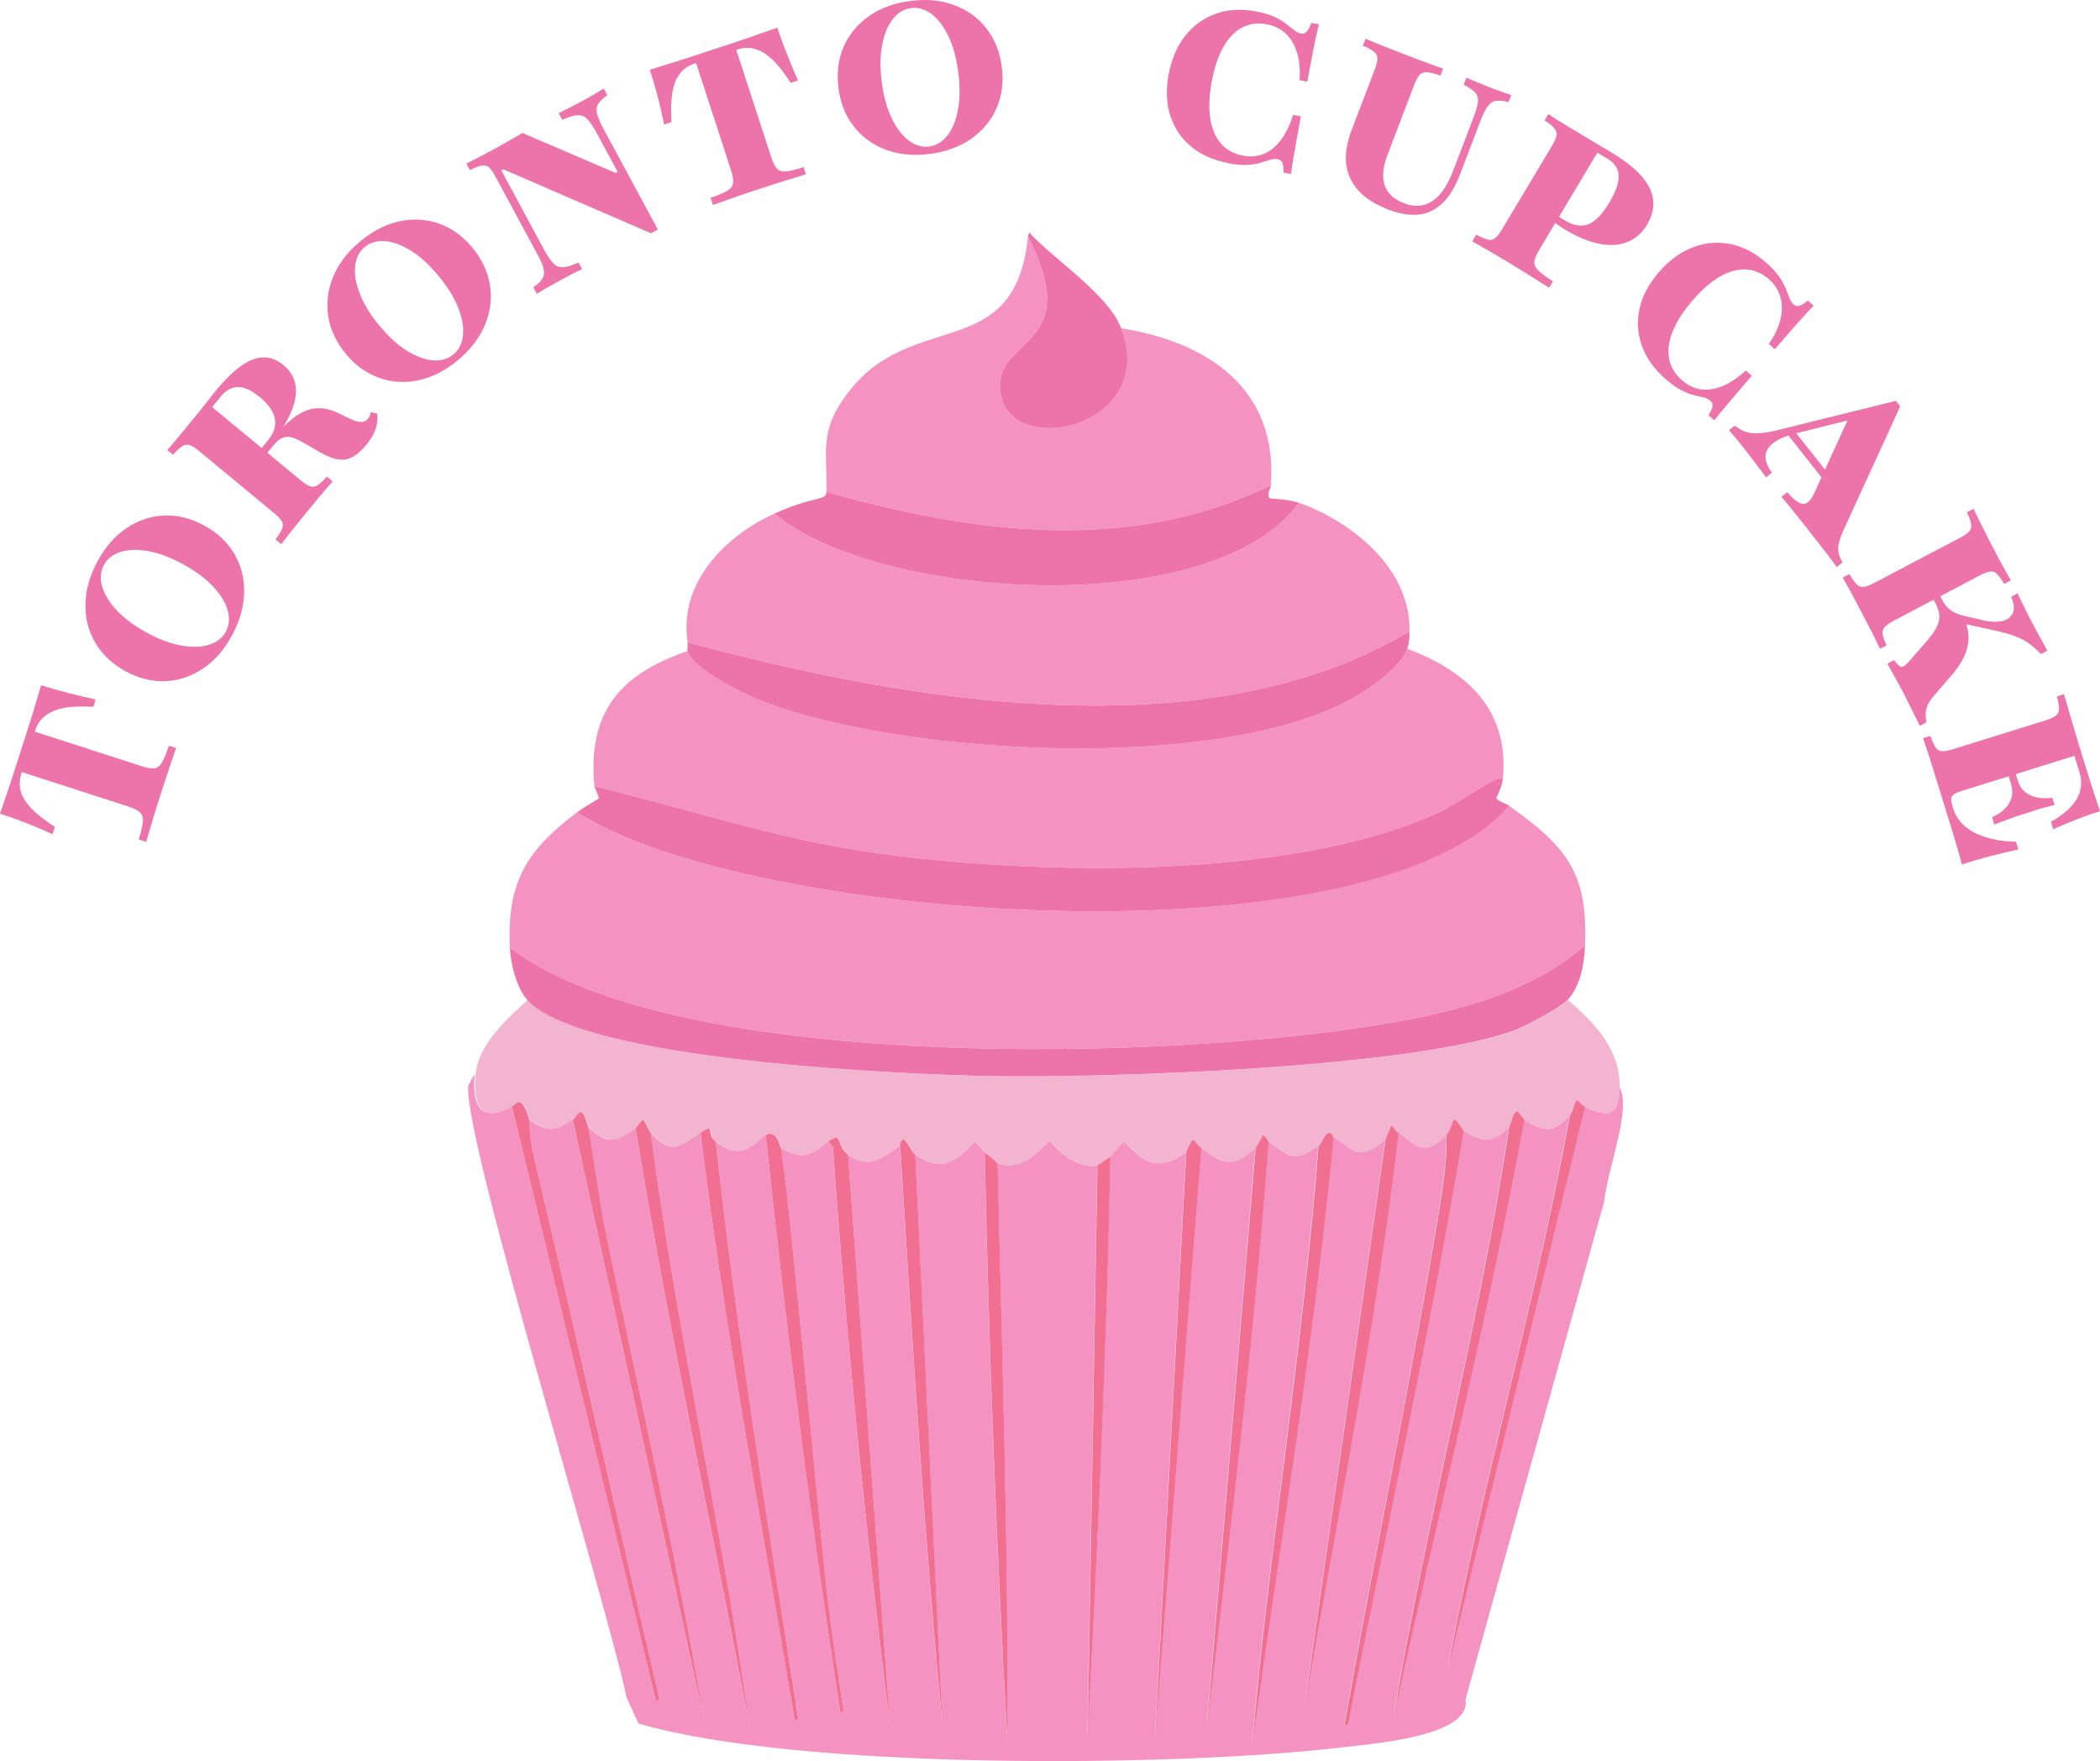 <svg width="242" height="203" viewBox="0 0 242 203" fill="none" xmlns="http://www.w3.org/2000/svg">
<path d="M59.004 127.566L75.618 196.168L75.993 195.791C71.095 174.952 66.457 154.046 61.501 133.217C60.886 130.657 61.059 129.276 61.002 129.073C63.326 130.648 63.854 130.31 65.996 129.073L81.112 198.177C77.962 179.367 73.621 160.519 69.741 141.758C69.03 138.309 68.118 131.285 67.743 129.817C70.048 132.145 70.788 131.527 73.237 130.068C76.982 153.148 82.014 175.967 86.355 198.921C83.263 176.083 77.962 153.447 74.984 130.57C77.347 133.131 78.154 132.232 80.727 130.57C83.503 153.322 87.815 175.832 91.599 198.419L91.973 198.042C88.554 175.957 84.905 153.67 82.485 131.575C85.644 134.116 87.056 131.479 88.228 130.822C90.581 153.09 93.404 175.3 96.842 197.414L97.217 197.288C96.516 192.535 95.747 187.734 95.219 182.961C94.412 175.735 90.619 134.783 89.976 132.319C92.77 133.855 93.356 133.073 95.469 131.565L95.968 132.193C97.553 154.587 99.79 176.914 102.585 199.163L97.716 133.073C100.165 134.85 101.673 133.42 103.709 132.068C105.092 154.288 106.426 176.517 108.578 198.66L105.457 133.073C108.395 135.13 110.143 134.01 112.323 131.565C112.794 131.904 113.379 132.773 113.447 132.821C113.936 155.437 114.782 178.092 116.068 200.67C116.212 178.459 115.435 156.268 114.945 134.077C118.402 135.275 120.361 131.488 121.062 131.565C122.176 132.976 124.5 134.821 126.431 134.328L125.307 200.167C126.479 177.909 127.506 155.621 127.929 133.324C128.034 133.256 129.014 131.952 129.552 131.565C131.934 134.193 133.633 135.014 136.668 132.821L133.048 200.921L138.416 132.319C140.913 134.174 142.008 134.705 144.658 132.319L139.04 199.163C141.739 176.672 144.524 154.172 146.156 131.565C148.759 133.314 148.97 134.135 151.899 132.068C150.171 155.08 146.262 177.918 144.284 200.921C147.539 177.657 151.448 154.462 153.647 131.053C155.385 131.846 156.298 134.406 159.64 131.305L150.276 196.892C154.118 174.817 158.564 152.829 161.148 130.551C163.107 131.807 163.981 133.652 166.641 130.802C166.794 133.99 165.959 138.608 165.392 141.99C162.204 160.963 158.247 179.841 154.896 198.786L155.27 198.911C159.784 176.054 164.806 153.302 168.638 130.31C170.876 131.701 172.105 131.875 173.882 129.807C170.482 152.723 164.278 175.368 160.514 198.158C165.517 175.117 171.404 152.269 175.63 129.054C177.983 130.425 178.924 130.764 180.873 128.551C176.974 150.056 170.684 171.175 166.756 192.632L182.621 127.547C185.358 128.87 186.587 128.677 186.616 125.286C188.066 127.778 185.3 134.512 184.868 138.483L168.878 195.907C169.57 200.138 158.362 200.979 154.511 201.433C135.4 203.703 92.127 204.07 73.573 198.67L72.199 195.656C69.943 184.749 53.367 131.198 53.962 125.16C53.962 125.083 54.49 124.204 54.711 123.779C54.366 127.518 55.384 129.459 58.956 127.547L59.004 127.566Z" fill="#F493C1"/>
<path d="M182.659 108.969C177.56 113.374 171.298 115.548 164.797 117.006C141.988 122.136 78.826 124.552 58.754 109.22C58.399 101.568 60.771 97.965 66.495 93.637C85.942 106.293 157.921 111.5 173.911 92.883C180.259 97.453 183.044 100.361 182.65 108.969H182.659Z" fill="#F493C1"/>
<path d="M173.171 89.869C172.797 88.971 168.542 92.371 165.805 93.637C148.634 101.588 118.45 100.912 99.858 98.158C89.198 96.584 78.951 93.135 68.502 90.623C67.695 82.121 71.393 77.735 79.248 75.04C80.007 77.281 85.74 79.986 87.863 80.817C104.064 87.174 142.104 89.319 157.066 79.812C158.593 78.846 161.657 76.537 162.185 74.789C169.128 77.397 173.978 81.889 173.181 89.869H173.171Z" fill="#F493C1"/>
<path d="M180.662 115.248C183.697 117.866 186.703 120.89 186.655 125.305C186.626 128.706 185.397 128.889 182.66 127.566C182.247 127.363 181.843 126.802 181.786 126.812C181.401 126.889 181.353 128.068 180.912 128.57C178.962 130.783 178.021 130.445 175.668 129.073C175.61 129.044 175.092 128.223 174.794 128.068C174.189 128.503 174.247 129.45 173.92 129.826C172.144 131.894 170.914 131.72 168.677 130.329C168.417 130.164 167.899 128.986 167.553 129.073C167.198 129.662 167.179 130.3 166.679 130.831C164.019 133.681 163.145 131.836 161.186 130.58C160.504 130.145 160.725 129.72 160.312 129.826L159.688 131.333C156.346 134.435 155.424 131.874 153.695 131.082C153.657 131.063 153.551 130.512 153.071 130.58C152.476 130.928 152.399 131.768 151.947 132.087C149.018 134.154 148.807 133.333 146.204 131.585C146.166 131.556 145.83 130.947 145.58 130.831L144.706 132.338C142.046 134.724 140.961 134.193 138.464 132.338C137.484 131.614 137.715 130.464 136.716 132.84C133.681 135.033 131.982 134.212 129.6 131.585C129.062 131.971 128.083 133.275 127.977 133.343C127.276 133.778 126.565 134.328 126.479 134.348C124.548 134.84 122.215 132.995 121.11 131.585C120.409 131.507 118.45 135.294 114.993 134.096C114.897 134.067 114.753 133.729 113.495 132.84C113.427 132.792 112.832 131.923 112.371 131.585C110.181 134.029 108.443 135.149 105.505 133.092C105.188 132.869 104.381 131.324 104.131 131.333C103.622 131.681 103.795 132.068 103.757 132.087C101.711 133.439 100.213 134.869 97.764 133.092C96.314 132.039 97.255 130.348 95.517 131.585C93.404 133.092 92.818 133.874 90.024 132.338C89.688 131.073 89.159 130.338 88.276 130.831C87.094 131.488 85.692 134.125 82.533 131.585C81.284 130.58 82.6 129.411 80.785 130.58C78.202 132.242 77.404 133.14 75.042 130.58C74.879 130.406 74.264 129.082 74.168 129.073C73.87 129.227 73.352 130.048 73.294 130.077C70.845 131.536 70.106 132.155 67.801 129.826C67.042 126.841 66.639 128.735 66.053 129.073C63.912 130.309 63.383 130.647 61.059 129.073C60.137 125.923 59.571 127.295 59.062 127.566C55.489 129.478 54.462 127.537 54.817 123.798C55.134 120.407 58.418 117.441 60.81 115.258C67.109 122.281 104.054 123.875 114.148 124.049C127.794 124.291 162.655 123.122 174.602 118.774C175.879 118.311 179.913 116.166 180.72 115.258L180.662 115.248Z" fill="#F3B4D0"/>
<path d="M162.425 72.779C138.915 86.826 104.496 80.865 79.239 74.035C78.173 67.234 83.541 61.785 89.236 59.206C101.164 69.214 139.741 71.659 149.69 57.95C155.904 60.181 162.569 65.582 162.434 72.779H162.425Z" fill="#F493C1"/>
<path d="M129.206 37.846C139.107 39.401 147.318 44.792 146.445 55.94C130.061 63.91 112.169 61.466 95.229 56.694C95.344 51.796 94.355 49.699 97.726 45.255C105.14 35.498 116.962 42.029 118.46 27.286C125.422 40.84 113.408 38.686 115.463 46.009C117.355 52.762 133.451 48.946 129.206 37.846Z" fill="#F493C1"/>
<path d="M173.171 89.869C173.114 90.468 172.71 91.444 172.422 92.004C172.806 92.487 173.459 92.555 173.92 92.883C157.921 111.509 85.952 106.292 66.504 93.637C67.513 92.874 68.963 92.149 69.001 92.004C68.944 91.569 68.521 90.835 68.502 90.623C78.941 93.134 89.198 96.583 99.858 98.158C118.45 100.911 148.634 101.588 165.805 93.637C168.542 92.371 172.806 88.971 173.171 89.869Z" fill="#ED74AB"/>
<path d="M182.659 108.969C182.563 111.152 182.17 113.548 180.662 115.248C179.855 116.156 175.812 118.301 174.544 118.765C162.598 123.112 127.737 124.281 114.09 124.04C103.997 123.856 67.052 122.272 60.752 115.248C59.504 113.857 58.841 111.046 58.754 109.22C78.826 124.552 141.988 122.137 164.797 117.007C171.298 115.548 177.56 113.374 182.659 108.969Z" fill="#ED74AB"/>
<path d="M162.425 72.779C162.406 73.649 162.434 73.919 162.175 74.789C161.647 76.537 158.574 78.846 157.056 79.812C142.104 89.319 104.064 87.184 87.853 80.817C85.721 79.986 79.988 77.272 79.239 75.04C79.162 74.818 79.287 74.354 79.239 74.035C104.496 80.865 138.925 86.826 162.425 72.779Z" fill="#ED74AB"/>
<path d="M146.444 55.94C146.406 56.453 145.945 56.907 146.32 57.447C147.222 57.496 148.922 57.67 149.69 57.95C139.741 71.659 101.164 69.215 89.236 59.206C93.932 57.08 95.21 57.786 95.229 56.694C112.16 61.466 130.061 63.911 146.444 55.94Z" fill="#ED74AB"/>
<path d="M129.206 37.845C133.451 48.946 117.365 52.762 115.463 46.009C113.408 38.686 125.422 40.84 118.46 27.286L118.585 26.784C121.542 30.001 127.679 33.875 129.206 37.845Z" fill="#ED74AB"/>
<path d="M114.964 134.097C115.463 156.288 116.232 178.488 116.088 200.689C114.801 178.102 113.956 155.457 113.466 132.841C114.724 133.73 114.868 134.068 114.964 134.097Z" fill="#F16F91"/>
<path d="M138.445 132.338L133.076 200.94L136.697 132.841C137.696 130.464 137.465 131.604 138.445 132.338Z" fill="#F16F91"/>
<path d="M97.726 133.092L102.595 199.182C99.8 176.933 97.562 154.597 95.978 132.213L95.478 131.585C97.217 130.348 96.275 132.039 97.726 133.092Z" fill="#F16F91"/>
<path d="M146.195 131.585C144.553 154.201 141.777 176.691 139.079 199.182L144.697 132.338L145.571 130.831C145.82 130.957 146.156 131.556 146.195 131.585Z" fill="#F16F91"/>
<path d="M127.958 133.343C127.535 155.641 126.508 177.928 125.336 200.187L126.459 134.348C126.546 134.329 127.266 133.778 127.958 133.343Z" fill="#F16F91"/>
<path d="M105.476 133.092L108.597 198.679C106.446 176.527 105.111 154.297 103.728 132.087C103.766 132.068 103.593 131.681 104.102 131.333C104.352 131.333 105.159 132.87 105.476 133.092Z" fill="#F16F91"/>
<path d="M153.686 131.082C151.477 154.491 147.568 177.677 144.322 200.95C146.3 177.938 150.219 155.099 151.938 132.097C152.389 131.778 152.466 130.938 153.061 130.59C153.542 130.522 153.647 131.073 153.686 131.092V131.082Z" fill="#F16F91"/>
<path d="M89.985 132.339C90.638 134.802 94.422 175.745 95.229 182.981C95.757 187.753 96.525 192.555 97.226 197.308L96.852 197.433C93.404 175.32 90.581 153.109 88.237 130.841C89.121 130.348 89.649 131.083 89.985 132.348V132.339Z" fill="#F16F91"/>
<path d="M161.176 130.58C158.593 152.868 154.147 174.856 150.305 196.921L159.669 131.334L160.293 129.827C160.706 129.72 160.485 130.145 161.167 130.58H161.176Z" fill="#F16F91"/>
<path d="M82.485 131.585C84.905 153.679 88.564 175.977 91.973 198.052L91.599 198.428C87.824 175.841 83.512 153.332 80.727 130.58C82.542 129.411 81.227 130.58 82.475 131.585H82.485Z" fill="#F16F91"/>
<path d="M168.677 130.329C164.854 153.322 159.822 176.073 155.309 198.931L154.934 198.805C158.286 179.86 162.233 160.983 165.431 142.009C165.997 138.627 166.833 134.01 166.679 130.821C167.179 130.29 167.198 129.652 167.553 129.063C167.908 128.976 168.417 130.155 168.677 130.319V130.329Z" fill="#F16F91"/>
<path d="M74.994 130.58C77.971 153.466 83.263 176.092 86.365 198.93C82.034 175.967 76.992 153.148 73.246 130.077C73.304 130.039 73.822 129.227 74.12 129.073C74.216 129.082 74.831 130.406 74.994 130.58Z" fill="#F16F91"/>
<path d="M67.753 129.826C68.127 131.295 69.04 138.318 69.751 141.767C73.621 160.529 77.971 179.367 81.121 198.187L66.005 129.083C66.591 128.744 66.994 126.851 67.753 129.836V129.826Z" fill="#F16F91"/>
<path d="M175.668 129.073C171.443 152.288 165.556 175.136 160.552 198.177C164.317 175.387 170.521 152.733 173.92 129.827C174.247 129.45 174.189 128.503 174.794 128.068C175.092 128.223 175.61 129.044 175.668 129.073Z" fill="#F16F91"/>
<path d="M61.002 129.073C61.059 129.276 60.896 130.658 61.501 133.218C66.457 154.046 71.095 174.953 75.993 195.791L75.618 196.168L59.004 127.566C59.513 127.296 60.08 125.924 61.002 129.073Z" fill="#F16F91"/>
<path d="M182.66 127.566L166.794 192.651C170.722 171.184 177.003 150.066 180.912 128.57C181.353 128.068 181.401 126.889 181.786 126.812C181.843 126.802 182.247 127.363 182.66 127.566Z" fill="#F16F91"/>
<path d="M16.816 97.037L15.99 96.767C16.249 95.888 16.413 95.211 16.46 94.748C16.509 94.284 16.403 93.926 16.153 93.666C15.894 93.414 15.462 93.192 14.857 92.989L2.516 88.999L2.459 89.183C2.228 89.907 2.218 90.603 2.42 91.279C2.622 91.956 3.054 92.622 3.707 93.279C4.36 93.936 5.234 94.612 6.329 95.308L6.06 96.158C5.09 95.714 4.11 95.289 3.092 94.892C2.084 94.496 1.056 94.129 0 93.791C0.25 93.076 0.519 92.284 0.816 91.405C1.114 90.526 1.402 89.656 1.681 88.777C1.959 87.898 2.218 87.106 2.449 86.391C2.67 85.686 2.929 84.894 3.208 84.024C3.486 83.145 3.765 82.266 4.024 81.387C4.293 80.498 4.533 79.706 4.735 78.991C5.81 79.319 6.867 79.619 7.904 79.889C8.941 80.16 9.988 80.401 11.025 80.623L10.756 81.474C9.796 81.416 8.941 81.425 8.192 81.493C7.443 81.561 6.79 81.705 6.242 81.928C5.695 82.15 5.234 82.44 4.869 82.816C4.504 83.193 4.235 83.647 4.072 84.179L4.024 84.343L16.364 88.333C16.97 88.526 17.45 88.603 17.805 88.555C18.16 88.507 18.448 88.275 18.679 87.859C18.909 87.444 19.178 86.816 19.466 85.956L20.292 86.227C20.1 86.787 19.831 87.55 19.514 88.507C19.188 89.473 18.861 90.478 18.525 91.531C18.17 92.632 17.843 93.675 17.555 94.651C17.258 95.627 17.027 96.419 16.845 97.028L16.816 97.037Z" fill="#ED74AB"/>
<path d="M26.746 73.233C25.843 74.904 24.72 76.179 23.375 77.078C22.031 77.976 20.59 78.45 19.044 78.517C17.498 78.575 15.971 78.189 14.444 77.358C12.926 76.527 11.774 75.436 10.986 74.102C10.199 72.759 9.815 71.281 9.844 69.649C9.872 68.026 10.334 66.374 11.236 64.702C12.139 63.031 13.262 61.756 14.607 60.857C15.951 59.959 17.392 59.485 18.938 59.418C20.484 59.36 22.011 59.746 23.538 60.577C25.065 61.408 26.208 62.5 26.996 63.833C27.783 65.176 28.167 66.654 28.138 68.287C28.11 69.919 27.649 71.561 26.746 73.233ZM26.026 72.808C26.419 72.083 26.487 71.272 26.237 70.364C25.987 69.455 25.43 68.547 24.566 67.62C23.702 66.692 22.549 65.842 21.118 65.05C19.687 64.267 18.343 63.755 17.104 63.533C15.865 63.311 14.79 63.34 13.896 63.62C13.003 63.9 12.369 64.403 11.976 65.127C11.582 65.852 11.515 66.663 11.764 67.572C12.014 68.48 12.571 69.397 13.426 70.325C14.29 71.252 15.433 72.112 16.873 72.904C18.304 73.687 19.649 74.189 20.897 74.411C22.146 74.634 23.221 74.595 24.105 74.315C24.988 74.035 25.632 73.532 26.026 72.808Z" fill="#ED74AB"/>
<path d="M32.412 62.732L31.749 62.181C32.143 61.65 32.402 61.224 32.518 60.915C32.642 60.596 32.623 60.316 32.46 60.056C32.297 59.795 31.999 59.486 31.567 59.128L22.962 52.008C22.52 51.641 22.155 51.409 21.867 51.312C21.579 51.216 21.301 51.255 21.013 51.428C20.724 51.602 20.369 51.94 19.947 52.423L19.274 51.873C19.438 51.699 19.755 51.332 20.215 50.781C20.677 50.23 21.243 49.544 21.906 48.733C22.319 48.221 22.674 47.786 22.972 47.429C23.269 47.071 23.519 46.752 23.74 46.472C23.961 46.192 24.153 45.951 24.316 45.728C24.48 45.516 24.643 45.303 24.806 45.11C26.4 43.159 27.831 41.932 29.108 41.449C30.376 40.956 31.576 41.169 32.681 42.096C33.449 42.734 33.901 43.497 34.054 44.386C34.208 45.284 34.045 46.298 33.574 47.429C33.103 48.559 32.326 49.796 31.24 51.129L29.195 53.631L28.801 53.312L30.885 50.752C31.567 49.921 31.826 49.09 31.672 48.26C31.519 47.438 30.943 46.608 29.944 45.777C29.012 45.014 28.186 44.617 27.447 44.617C26.707 44.617 26.035 44.975 25.44 45.709L24.451 46.926L34.65 55.36C35.082 55.718 35.447 55.95 35.735 56.056C36.023 56.162 36.311 56.114 36.599 55.93C36.887 55.737 37.252 55.409 37.675 54.935L38.337 55.486C37.742 56.143 36.743 57.322 35.341 59.041C33.872 60.848 32.883 62.084 32.393 62.761L32.412 62.732ZM42.217 51.264C41.391 52.269 40.594 52.839 39.816 52.964C39.038 53.09 38.069 52.819 36.897 52.143L34.89 50.984C34.361 50.675 33.901 50.472 33.516 50.395C33.132 50.317 32.787 50.356 32.47 50.511C32.153 50.665 31.836 50.945 31.509 51.341L29.608 53.67L29.147 53.283L30.933 51.1C32.018 49.767 32.998 48.781 33.881 48.124C34.765 47.467 35.61 47.12 36.446 47.062C37.281 47.004 38.174 47.216 39.135 47.69L40.229 48.221C40.815 48.501 41.267 48.636 41.593 48.646C41.919 48.646 42.188 48.52 42.419 48.25C42.515 48.134 42.582 48.018 42.621 47.902C42.669 47.786 42.688 47.651 42.688 47.496L43.475 47.68C43.533 48.318 43.475 48.916 43.274 49.486C43.082 50.056 42.736 50.646 42.236 51.255L42.217 51.264Z" fill="#ED74AB"/>
<path d="M52.762 41.526C51.302 42.733 49.785 43.506 48.21 43.835C46.635 44.163 45.117 44.067 43.658 43.545C42.198 43.023 40.921 42.086 39.826 40.753C38.722 39.41 38.059 37.971 37.819 36.435C37.588 34.898 37.78 33.382 38.405 31.875C39.029 30.377 40.066 29.015 41.526 27.807C42.986 26.6 44.503 25.827 46.078 25.498C47.653 25.17 49.17 25.267 50.63 25.788C52.09 26.31 53.367 27.247 54.462 28.58C55.566 29.923 56.229 31.363 56.469 32.899C56.709 34.435 56.507 35.961 55.883 37.459C55.259 38.956 54.212 40.318 52.762 41.526ZM52.243 40.859C52.877 40.338 53.242 39.613 53.348 38.676C53.453 37.739 53.271 36.686 52.81 35.498C52.349 34.319 51.6 33.092 50.553 31.826C49.506 30.561 48.46 29.585 47.384 28.918C46.308 28.242 45.31 27.875 44.378 27.798C43.447 27.73 42.669 27.952 42.035 28.474C41.401 28.996 41.036 29.72 40.93 30.657C40.825 31.595 40.998 32.648 41.459 33.836C41.91 35.024 42.659 36.251 43.706 37.517C44.753 38.782 45.809 39.748 46.885 40.425C47.96 41.091 48.969 41.468 49.9 41.535C50.832 41.613 51.609 41.381 52.243 40.859Z" fill="#ED74AB"/>
<path d="M75.013 26.89L58.005 19.519L57.775 19.644L62.615 28.619C63.019 29.373 63.383 29.923 63.7 30.281C64.017 30.638 64.401 30.812 64.843 30.802C65.285 30.793 65.89 30.609 66.668 30.262L67.081 31.025C66.773 31.16 66.361 31.353 65.861 31.624C65.362 31.885 64.843 32.165 64.325 32.445C63.806 32.725 63.336 32.995 62.903 33.237C62.481 33.479 62.135 33.691 61.866 33.875L61.453 33.111C61.981 32.744 62.346 32.397 62.529 32.068C62.711 31.74 62.75 31.353 62.625 30.919C62.51 30.474 62.27 29.923 61.904 29.267L57.103 20.369C56.824 19.857 56.584 19.499 56.363 19.306C56.142 19.103 55.873 19.036 55.537 19.084C55.201 19.142 54.74 19.316 54.154 19.615L53.742 18.852C54.058 18.698 54.481 18.485 55.009 18.214C55.537 17.944 56.094 17.644 56.69 17.326C57.381 16.949 58.015 16.591 58.611 16.253C59.206 15.915 59.734 15.606 60.205 15.326L70.942 19.934L71.172 19.808L68.829 15.461C68.425 14.707 68.06 14.157 67.743 13.799C67.427 13.442 67.042 13.268 66.601 13.278C66.159 13.287 65.564 13.471 64.795 13.809L64.382 13.046C64.67 12.911 65.074 12.708 65.573 12.447C66.082 12.186 66.591 11.915 67.119 11.635C67.628 11.355 68.099 11.094 68.531 10.834C68.963 10.582 69.319 10.37 69.578 10.206L69.991 10.969C69.463 11.336 69.098 11.684 68.915 12.012C68.733 12.341 68.694 12.727 68.809 13.152C68.925 13.577 69.165 14.137 69.53 14.823L75.811 26.455L75.013 26.89Z" fill="#ED74AB"/>
<path d="M82.158 23.634L81.889 22.803C82.754 22.504 83.388 22.233 83.791 22.002C84.194 21.77 84.425 21.47 84.473 21.113C84.521 20.755 84.454 20.272 84.252 19.664L80.219 7.269L80.036 7.327C79.316 7.559 78.749 7.964 78.327 8.525C77.904 9.085 77.616 9.829 77.472 10.747C77.328 11.665 77.299 12.775 77.376 14.07L76.531 14.35C76.319 13.297 76.079 12.254 75.81 11.201C75.541 10.148 75.225 9.095 74.879 8.042C75.599 7.819 76.396 7.578 77.28 7.298C78.163 7.027 79.037 6.747 79.902 6.457C80.766 6.167 81.563 5.907 82.274 5.675C82.975 5.443 83.753 5.182 84.626 4.902C85.491 4.612 86.365 4.322 87.229 4.013C88.093 3.704 88.881 3.433 89.572 3.192C89.937 4.255 90.312 5.298 90.715 6.303C91.109 7.307 91.522 8.302 91.964 9.269L91.118 9.549C90.6 8.737 90.091 8.042 89.592 7.472C89.092 6.902 88.593 6.457 88.093 6.138C87.594 5.82 87.085 5.626 86.576 5.549C86.057 5.472 85.539 5.52 85.011 5.694L84.847 5.742L88.881 18.137C89.083 18.746 89.303 19.181 89.543 19.442C89.784 19.702 90.149 19.799 90.619 19.751C91.09 19.693 91.752 19.538 92.607 19.268L92.876 20.089C92.309 20.263 91.541 20.494 90.581 20.794C89.62 21.093 88.612 21.422 87.565 21.76C86.47 22.117 85.443 22.465 84.483 22.803C83.522 23.142 82.744 23.412 82.158 23.625V23.634Z" fill="#ED74AB"/>
<path d="M107.156 17.741C105.284 17.983 103.594 17.828 102.086 17.258C100.578 16.688 99.339 15.799 98.388 14.572C97.428 13.345 96.842 11.877 96.621 10.148C96.4 8.418 96.593 6.844 97.207 5.423C97.822 3.994 98.792 2.815 100.117 1.878C101.442 0.941 103.037 0.351 104.909 0.11C106.782 -0.132 108.472 0.023 109.98 0.593C111.488 1.163 112.727 2.052 113.677 3.279C114.638 4.506 115.223 5.974 115.444 7.703C115.665 9.433 115.473 11.007 114.859 12.428C114.244 13.848 113.274 15.036 111.949 15.973C110.623 16.91 109.029 17.5 107.156 17.741ZM107.07 16.891C107.877 16.785 108.578 16.369 109.164 15.635C109.749 14.901 110.153 13.906 110.393 12.659C110.623 11.413 110.643 9.974 110.431 8.341C110.22 6.708 109.845 5.327 109.288 4.177C108.741 3.027 108.088 2.177 107.339 1.617C106.59 1.057 105.812 0.834 104.996 0.931C104.179 1.028 103.488 1.453 102.902 2.187C102.316 2.921 101.903 3.916 101.663 5.163C101.423 6.409 101.404 7.848 101.615 9.481C101.827 11.114 102.211 12.495 102.768 13.645C103.325 14.794 103.978 15.645 104.727 16.205C105.476 16.765 106.254 16.987 107.07 16.891Z" fill="#ED74AB"/>
<path d="M141.528 18.794C139.809 18.466 138.387 17.838 137.254 16.891C136.121 15.944 135.324 14.766 134.863 13.345C134.402 11.925 134.344 10.331 134.671 8.573C135.007 6.786 135.65 5.298 136.591 4.11C137.533 2.921 138.714 2.081 140.116 1.579C141.518 1.086 143.064 0.999 144.745 1.318C145.609 1.482 146.32 1.695 146.877 1.955C147.434 2.216 147.885 2.487 148.241 2.767C148.596 3.047 148.903 3.289 149.162 3.491C149.422 3.694 149.681 3.82 149.931 3.868C150.18 3.917 150.401 3.839 150.584 3.646C150.766 3.453 150.939 3.115 151.112 2.641L151.986 2.806C151.842 3.385 151.707 3.974 151.583 4.564C151.458 5.153 151.323 5.829 151.179 6.593C151.035 7.356 150.862 8.293 150.651 9.414L149.758 9.24C149.844 8.013 149.739 6.95 149.46 6.052C149.182 5.153 148.75 4.429 148.173 3.878C147.587 3.327 146.867 2.97 146.003 2.806C144.428 2.506 143.093 2.921 141.979 4.061C140.875 5.192 140.097 6.96 139.645 9.365C139.194 11.79 139.28 13.742 139.905 15.239C140.529 16.736 141.633 17.635 143.227 17.934C144.111 18.099 144.918 18.031 145.648 17.732C146.377 17.432 147.03 16.901 147.607 16.137C148.183 15.374 148.653 14.408 149.018 13.239L149.912 13.413C149.71 14.505 149.537 15.432 149.403 16.195C149.268 16.959 149.153 17.635 149.047 18.244C148.942 18.843 148.846 19.451 148.769 20.06L147.895 19.896C147.914 19.355 147.876 18.978 147.78 18.756C147.684 18.533 147.501 18.398 147.232 18.35C146.954 18.292 146.656 18.321 146.368 18.418C146.08 18.514 145.715 18.63 145.302 18.756C144.889 18.881 144.38 18.968 143.765 19.007C143.16 19.045 142.411 18.988 141.528 18.814V18.794Z" fill="#ED74AB"/>
<path d="M159.842 24.088C158.411 23.538 157.297 22.813 156.509 21.934C155.722 21.055 155.261 20.031 155.136 18.872C155.001 17.712 155.213 16.418 155.76 14.988L158.42 8.022C158.622 7.481 158.728 7.056 158.737 6.757C158.737 6.457 158.612 6.196 158.353 5.974C158.094 5.752 157.662 5.52 157.057 5.269L157.364 4.458C158.171 4.825 159.65 5.414 161.801 6.245C163.923 7.066 165.421 7.617 166.305 7.906L165.997 8.718C165.335 8.476 164.816 8.351 164.451 8.332C164.086 8.312 163.798 8.409 163.587 8.631C163.385 8.853 163.174 9.24 162.972 9.781L159.88 17.896C159.361 19.268 159.256 20.417 159.563 21.345C159.88 22.272 160.61 22.968 161.762 23.412C163.001 23.895 164.096 23.818 165.047 23.19C165.997 22.562 166.795 21.412 167.438 19.731L169.791 13.577C170.089 12.795 170.261 12.186 170.309 11.752C170.357 11.317 170.252 10.95 169.993 10.669C169.733 10.389 169.291 10.09 168.677 9.761L168.984 8.95C169.186 9.046 169.512 9.191 169.954 9.375C170.396 9.558 170.943 9.781 171.577 10.032C172.192 10.273 172.71 10.457 173.143 10.611C173.575 10.756 173.911 10.872 174.16 10.95L173.853 11.761C173.239 11.616 172.749 11.568 172.384 11.626C172.019 11.684 171.702 11.887 171.443 12.244C171.183 12.602 170.905 13.152 170.617 13.906L168.225 20.176C167.438 22.233 166.372 23.605 165.008 24.291C163.654 24.977 161.935 24.919 159.851 24.117L159.842 24.088Z" fill="#ED74AB"/>
<path d="M169.676 27.788L170.117 27.045C170.694 27.354 171.145 27.547 171.472 27.624C171.788 27.701 172.067 27.634 172.307 27.441C172.547 27.247 172.806 26.909 173.095 26.426L178.837 16.823C179.135 16.331 179.308 15.935 179.366 15.635C179.423 15.336 179.337 15.065 179.126 14.795C178.914 14.524 178.53 14.225 177.992 13.886L178.434 13.143C178.607 13.268 178.837 13.423 179.126 13.606C179.414 13.79 179.807 14.031 180.288 14.331C180.777 14.621 181.382 14.998 182.112 15.432C183.111 16.041 183.908 16.514 184.504 16.862C185.099 17.21 185.57 17.49 185.906 17.703C188.057 19.007 189.459 20.34 190.112 21.702C190.765 23.064 190.659 24.465 189.805 25.895C189.228 26.861 188.47 27.528 187.529 27.904C186.587 28.271 185.502 28.339 184.283 28.098C183.063 27.856 181.728 27.296 180.307 26.436C179.99 26.243 179.692 26.04 179.394 25.827C179.106 25.615 178.837 25.402 178.597 25.199C178.357 24.997 178.156 24.813 177.992 24.639L178.434 23.895C178.645 24.137 178.905 24.378 179.212 24.629C179.519 24.881 179.875 25.132 180.288 25.383C181.325 26.011 182.247 26.165 183.053 25.847C183.85 25.528 184.657 24.687 185.454 23.354C186.203 22.098 186.568 21.064 186.53 20.263C186.501 19.451 186.088 18.814 185.291 18.331L184.081 17.596L177.358 28.832C177.042 29.373 176.859 29.808 176.821 30.155C176.782 30.503 176.936 30.841 177.272 31.179C177.608 31.517 178.175 31.933 178.962 32.426L178.521 33.17C178.232 32.996 177.848 32.754 177.358 32.435C176.869 32.117 176.331 31.778 175.716 31.402C175.111 31.025 174.477 30.638 173.815 30.242C172.989 29.74 172.24 29.296 171.558 28.909C170.876 28.513 170.242 28.156 169.656 27.817L169.676 27.788Z" fill="#ED74AB"/>
<path d="M191.937 43.69C190.621 42.541 189.709 41.265 189.209 39.874C188.71 38.483 188.614 37.053 188.931 35.594C189.248 34.136 189.997 32.735 191.159 31.382C192.35 30.011 193.646 29.054 195.067 28.513C196.479 27.972 197.92 27.846 199.379 28.127C200.839 28.407 202.212 29.122 203.509 30.252C204.172 30.832 204.681 31.382 205.026 31.885C205.372 32.387 205.631 32.86 205.795 33.276C205.958 33.701 206.102 34.068 206.227 34.377C206.352 34.686 206.505 34.928 206.697 35.102C206.889 35.266 207.11 35.314 207.37 35.247C207.629 35.169 207.946 34.976 208.33 34.648L209.002 35.237C208.589 35.662 208.176 36.097 207.773 36.551C207.37 36.995 206.909 37.507 206.409 38.087C205.9 38.667 205.276 39.391 204.527 40.251L203.835 39.652C204.527 38.638 204.978 37.672 205.19 36.754C205.401 35.836 205.391 34.995 205.17 34.223C204.949 33.45 204.508 32.773 203.845 32.194C202.635 31.141 201.271 30.812 199.744 31.228C198.217 31.643 196.652 32.773 195.058 34.619C193.444 36.474 192.542 38.213 192.321 39.816C192.1 41.42 192.609 42.763 193.829 43.825C194.501 44.415 195.231 44.772 196.018 44.879C196.806 44.985 197.632 44.859 198.506 44.502C199.379 44.135 200.273 43.545 201.185 42.715L201.876 43.313C201.146 44.154 200.541 44.859 200.042 45.449C199.543 46.038 199.101 46.56 198.707 47.033C198.313 47.506 197.929 47.97 197.555 48.453L196.883 47.864C197.171 47.41 197.324 47.062 197.353 46.82C197.382 46.579 197.295 46.366 197.084 46.192C196.863 45.999 196.604 45.874 196.297 45.806C195.989 45.738 195.624 45.661 195.211 45.555C194.799 45.449 194.309 45.265 193.761 44.985C193.214 44.705 192.599 44.27 191.927 43.681L191.937 43.69Z" fill="#ED74AB"/>
<path d="M199.226 49.603L199.908 49.062C200.349 49.41 200.791 49.651 201.252 49.796C201.713 49.941 202.251 49.98 202.885 49.922C203.518 49.873 204.287 49.728 205.19 49.496L218.471 46.202L218.98 46.849L212.383 61.244C212.027 62.036 211.845 62.703 211.835 63.234C211.835 63.766 211.998 64.297 212.344 64.819L211.662 65.36C211.326 64.886 210.894 64.307 210.366 63.621C209.838 62.935 209.223 62.152 208.522 61.263C207.754 60.297 207.101 59.467 206.553 58.79C206.006 58.114 205.583 57.612 205.286 57.273L205.958 56.733C206.457 57.322 206.899 57.708 207.254 57.911C207.61 58.114 207.946 58.124 208.243 57.959C208.541 57.785 208.8 57.428 209.05 56.887L213.18 47.854L213.765 48.25L206.909 49.97C205.814 50.25 204.978 50.598 204.392 51.033C203.807 51.467 203.499 51.979 203.461 52.549C203.422 53.119 203.663 53.767 204.191 54.481L203.518 55.023C203.115 54.481 202.769 54.027 202.491 53.66C202.212 53.293 201.963 52.965 201.742 52.675C201.521 52.385 201.3 52.086 201.06 51.786C200.724 51.361 200.407 50.965 200.109 50.598C199.812 50.24 199.523 49.902 199.245 49.593L199.226 49.603ZM205.795 49.815L206.726 49.593L211.23 55.303L210.817 56.182L205.785 49.806L205.795 49.815Z" fill="#ED74AB"/>
<path d="M212.354 66.577L213.122 66.171C213.458 66.741 213.737 67.137 213.977 67.369C214.217 67.601 214.486 67.688 214.783 67.649C215.091 67.61 215.485 67.456 215.984 67.195L225.856 61.997C226.365 61.727 226.721 61.485 226.922 61.263C227.124 61.041 227.201 60.761 227.153 60.423C227.105 60.084 226.942 59.63 226.653 59.051L227.422 58.645C227.604 59.022 227.873 59.582 228.238 60.316C228.603 61.051 229.045 61.92 229.563 62.915C230.034 63.833 230.456 64.625 230.831 65.301C231.206 65.978 231.494 66.509 231.724 66.905L230.956 67.311C230.639 66.77 230.36 66.383 230.13 66.161C229.899 65.939 229.631 65.842 229.333 65.881C229.035 65.92 228.632 66.074 228.123 66.345L218.25 71.542C217.751 71.803 217.405 72.045 217.194 72.276C216.983 72.508 216.906 72.769 216.954 73.088C217.002 73.407 217.146 73.832 217.405 74.392L216.637 74.798C216.464 74.402 216.205 73.851 215.859 73.165C215.513 72.479 215.1 71.687 214.63 70.789C214.111 69.794 213.66 68.934 213.266 68.209C212.882 67.485 212.575 66.944 212.354 66.586V66.577ZM217.511 76.489L218.279 76.083C218.634 76.585 218.913 76.846 219.115 76.875C219.316 76.894 219.624 76.672 220.027 76.209L221.996 73.948C222.524 73.339 222.918 72.798 223.158 72.325C223.398 71.851 223.503 71.397 223.484 70.972C223.455 70.537 223.321 70.084 223.071 69.6L222.361 68.229L223.129 67.823L223.849 69.214C224.032 69.552 224.233 69.842 224.473 70.074C224.714 70.306 225.002 70.499 225.347 70.653C225.693 70.808 226.106 70.943 226.596 71.05L228.382 71.465C229.352 71.697 230.149 71.736 230.754 71.581C231.359 71.426 231.772 71.108 231.964 70.624C232.156 70.141 232.089 69.533 231.753 68.789L232.492 68.393C232.771 68.953 233.049 69.523 233.328 70.103C233.606 70.683 233.904 71.252 234.202 71.822C234.413 72.238 234.644 72.653 234.884 73.088C235.124 73.513 235.479 74.151 235.93 75.001L235.191 75.397C234.749 74.924 234.307 74.528 233.866 74.209C233.434 73.89 232.944 73.629 232.416 73.416C231.887 73.204 231.244 73.011 230.495 72.817L225.683 71.755L226.481 71.581C226.759 72.363 226.884 73.078 226.846 73.745C226.807 74.412 226.634 75.078 226.308 75.754C225.981 76.431 225.482 77.175 224.79 77.967L222.879 80.179C222.572 80.527 222.341 80.855 222.188 81.174C222.034 81.493 221.948 81.812 221.919 82.15C221.89 82.478 221.919 82.855 222.005 83.261L221.237 83.667C220.959 83.087 220.709 82.594 220.498 82.169C220.286 81.754 220.104 81.387 219.95 81.068C219.797 80.749 219.633 80.43 219.46 80.102C219.124 79.464 218.788 78.827 218.433 78.189C218.087 77.551 217.77 76.991 217.501 76.498L217.511 76.489Z" fill="#ED74AB"/>
<path d="M221.621 85.087L222.447 84.826C222.668 85.444 222.879 85.898 223.071 86.169C223.263 86.449 223.513 86.584 223.811 86.594C224.109 86.594 224.531 86.526 225.079 86.352L235.719 83.039C236.267 82.865 236.66 82.691 236.901 82.507C237.141 82.324 237.265 82.063 237.275 81.734C237.285 81.406 237.208 80.913 237.025 80.285L237.851 80.024C238.091 80.875 238.418 81.986 238.821 83.348C239.225 84.71 239.705 86.314 240.271 88.139C240.511 88.922 240.742 89.647 240.944 90.294C241.155 90.941 241.347 91.54 241.52 92.072C241.693 92.603 241.856 93.086 242 93.511C241.049 93.801 240.137 94.129 239.244 94.477C238.351 94.825 237.477 95.202 236.603 95.588L236.344 94.738C237.313 94.187 238.072 93.608 238.639 92.999C239.196 92.4 239.561 91.762 239.724 91.096C239.887 90.429 239.858 89.724 239.628 88.99L239.052 87.125L226.049 91.173C225.655 91.299 225.357 91.424 225.165 91.559C224.973 91.695 224.867 91.869 224.858 92.081C224.858 92.294 224.896 92.584 225.011 92.951L225.088 93.202C225.328 93.984 225.77 94.651 226.394 95.211C227.028 95.762 227.844 96.197 228.843 96.506C229.842 96.815 231.004 96.999 232.32 97.037L232.589 97.916C231.321 98.197 230.149 98.477 229.093 98.757C228.027 99.037 227.028 99.327 226.087 99.646C225.876 98.853 225.607 97.907 225.28 96.815C224.954 95.723 224.56 94.419 224.089 92.912C223.542 91.144 223.062 89.598 222.649 88.265C222.236 86.942 221.881 85.869 221.602 85.067L221.621 85.087ZM229.554 94.197C230.207 93.907 230.716 93.569 231.09 93.173C231.465 92.777 231.705 92.342 231.82 91.869C231.935 91.395 231.907 90.874 231.734 90.304L232.56 90.043C232.79 90.796 233.261 91.337 233.962 91.666C234.663 91.994 235.518 92.091 236.507 91.946L236.766 92.796C235.844 93.018 235.133 93.202 234.644 93.366C234.144 93.53 233.683 93.675 233.261 93.811C232.953 93.907 232.646 94.004 232.339 94.11C232.032 94.216 231.676 94.342 231.273 94.496C230.869 94.641 230.389 94.825 229.823 95.037L229.563 94.187L229.554 94.197ZM231.254 88.767L232.08 88.507L233.414 92.844L232.589 93.105L231.254 88.767Z" fill="#ED74AB"/>
</svg>
